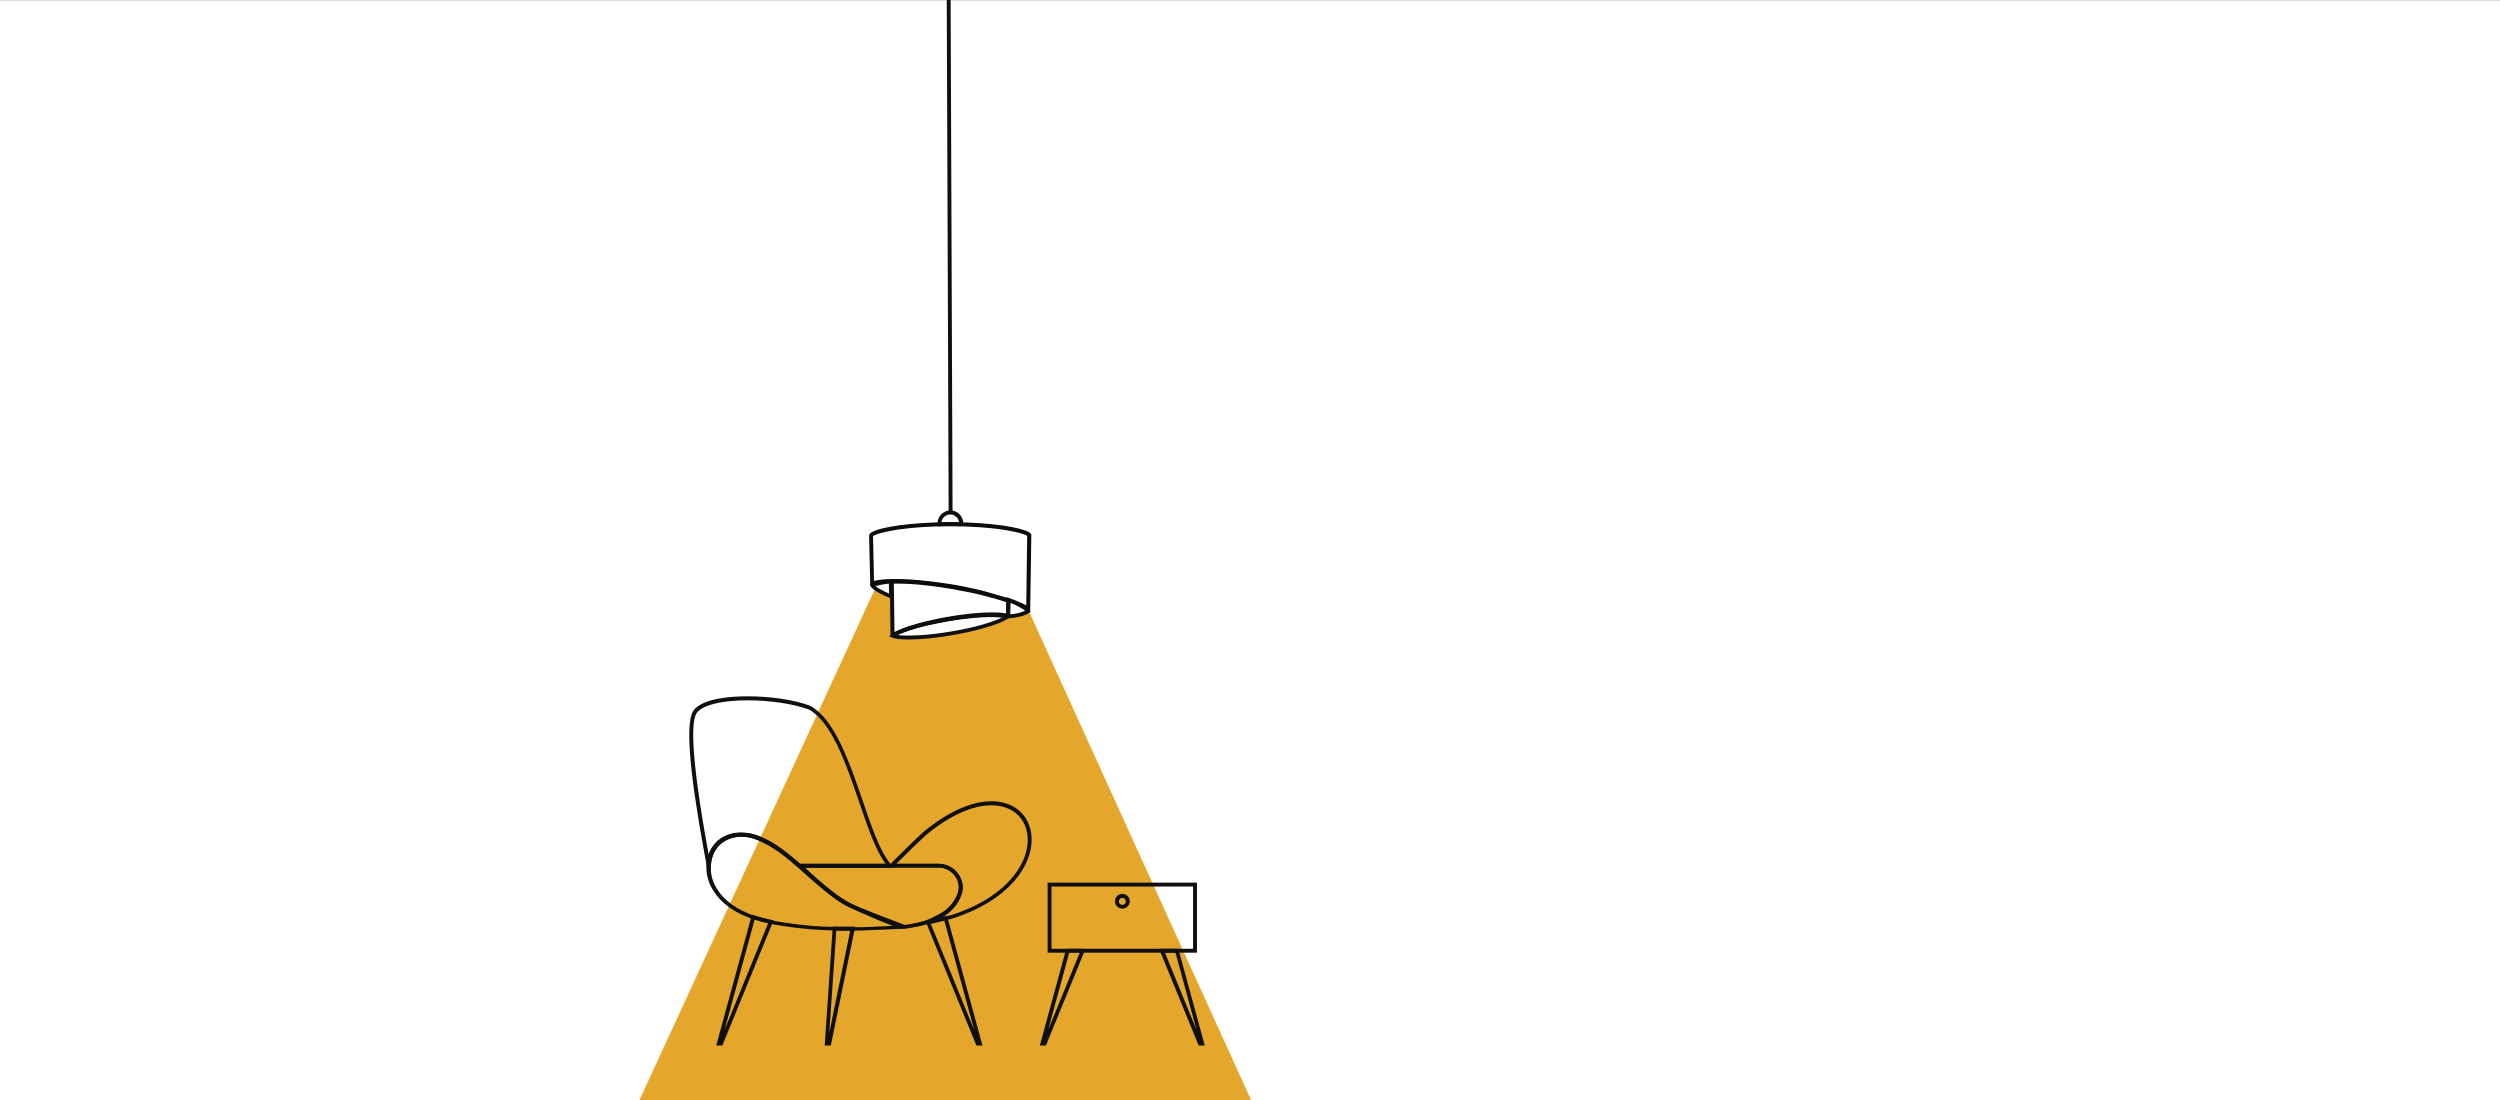 <?xml version="1.0" encoding="UTF-8"?> <svg xmlns="http://www.w3.org/2000/svg" xmlns:xlink="http://www.w3.org/1999/xlink" version="1.1" id="Ebene_1" x="0px" y="0px" viewBox="0 0 1920 845" style="enable-background:new 0 0 1920 845;" xml:space="preserve"><rect x="0" y="0" width="1920" height="845" fill="#808080" stroke="none"/> <style type="text/css"> .st0{fill:#FFFFFF;} .st1{fill:#E4A72C;} .st2{fill:#0F0F0F;} .st3{fill:#0C0C0C;} </style> <rect y="0.2" class="st0" width="1920" height="845"></rect> <g id="Gruppe_19" transform="translate(-66.931 -103.039)"> <path id="Pfad_34" class="st1" d="M857.4,573.1c0,0.1,0,0.2-0.1,0.2c-1.9,1.7-9.8,4.2-15.7,4.1c-0.2,0.1-0.3,0.2-0.5,0.3 c-0.3,0.2-0.5,0.4-0.9,0.6c-1.7,1-3.5,1.9-5.4,2.6l-1.2,0.5c-5.1,2-16.5,5.9-35.7,9.2c-10.9,2-21.9,3.1-33,3.2 c-1.5,0-2.7,0-3.7-0.1c-4.3-0.2-7.5-0.7-9.1-1.3c-0.3-0.2-0.6-0.5-0.7-0.8c0-0.1,0-0.2,0-0.2c-0.1-0.2-0.2-0.4-0.2-0.7l-0.3-28.4 l-0.1,0c-4.2-1.7-9.1-4-12.2-6.3L557.9,948.2h470L857.4,573.1z"></path> <path id="Pfad_35" class="st2" d="M797,498.1c-0.8,0-1.5-0.7-1.5-1.5L794,96.8c0-0.8,0.7-1.5,1.5-1.5s1.5,0.7,1.5,1.5l1.5,399.8 C798.5,497.4,797.8,498.1,797,498.1"></path> <path id="Pfad_36" class="st2" d="M870.2,906h-4.7l20.3-74.3h14.8L870.2,906z M888.1,834.7L872,893.7l24.2-59.1H888.1z"></path> <path id="Pfad_37" class="st2" d="M986.2,834.7H871.5v-53.8h114.7V834.7z M874.5,831.7h108.7v-47.8H874.5V831.7z"></path> <path id="Pfad_38" class="st2" d="M992.2,906h-4.7l-30.4-74.3h14.8L992.2,906z M961.6,834.7l24.2,59.1l-16.1-59.1H961.6z"></path> <path id="Pfad_39" class="st2" d="M928.9,800.9c-3.1,0-5.7-2.5-5.7-5.7c0-3.1,2.5-5.7,5.7-5.7s5.7,2.5,5.7,5.7c0,0,0,0,0,0 C934.5,798.4,932,800.9,928.9,800.9 M928.9,792.6c-1.5,0-2.7,1.2-2.7,2.7c0,1.5,1.2,2.7,2.7,2.7c1.5,0,2.7-1.2,2.7-2.7 C931.5,793.8,930.3,792.6,928.9,792.6"></path> <path id="Pfad_40" class="st2" d="M752.8,563.4l-2.1-0.9c-5.9-2.4-13.3-6-15-9l-0.6-1l0.8-0.8c0.2-0.2,0.3-0.3,0.5-0.4 c0.2-0.2,0.5-0.3,0.7-0.4c0.3-0.2,0.7-0.3,1-0.4c0.3-0.1,0.6-0.2,0.9-0.3c0.4-0.1,0.8-0.2,1.3-0.4c0.5-0.1,3.7-0.8,4.2-0.9 c0.6-0.1,1.3-0.2,2-0.3l1.7-0.2c0.8-0.1,1.7-0.2,2.7-0.2l1.6-0.1l0.1,1.6L752.8,563.4z M739.3,553.2c1.6,1.3,4.9,3.3,10.4,5.7 l-0.1-7.6c-0.4,0-0.7,0.1-1.1,0.1l-1.4,0.2c-0.8,0.1-1.5,0.2-2.1,0.3c-0.4,0.1-3.5,0.7-3.9,0.8c-0.4,0.1-0.8,0.2-1.2,0.3 C739.7,553,739.5,553.1,739.3,553.2"></path> <path id="Pfad_41" class="st2" d="M764.9,594.2c-1.5,0-2.7,0-3.7-0.1c-3.1-0.1-7.1-0.5-9.2-1.4l-2.1-0.9l1.7-1.6 c1.7-1.6,5.4-3.2,8.3-4.4c5.1-2,16.6-5.9,35.8-9.2c2.7-0.5,5.3-0.8,7.7-1.2c3.8-0.5,7.4-1,10.9-1.3c6.1-0.6,12.1-0.8,18.2-0.7 c3.1,0.1,7.1,0.5,9.2,1.4l2.1,0.9l-1.7,1.6c-0.5,0.4-1.1,0.8-1.6,1.2v0c-1.7,1-3.6,1.9-5.4,2.7l-1.2,0.5c-5.1,2-16.6,5.9-35.8,9.2 C787.1,592.9,776,594,764.9,594.2 M756.4,590.7c1.2,0.2,2.8,0.3,4.9,0.4c5.4,0.2,17.2,0.1,36.2-3.1c19-3.2,30.2-7,35.2-9l1.2-0.5 c1.3-0.5,2.4-1.1,3.4-1.5c-1.2-0.2-2.8-0.3-4.9-0.4c-5.9-0.2-11.9,0.1-17.8,0.7c-3.4,0.3-7,0.7-10.7,1.3c-2.4,0.3-5,0.7-7.7,1.2 c-19,3.2-30.2,7-35.2,9C758.9,589.5,757.4,590.2,756.4,590.7"></path> <path id="Pfad_42" class="st2" d="M752.7,592.6l-1-0.4c-0.5-0.3-0.9-0.9-0.9-1.5l-0.5-42.4l4.2-0.1c0.9,0,1.9,0,2.9,0l1.3,0 c1,0,2.1,0.1,3.2,0.1l1.3,0c1.2,0.1,2.4,0.1,3.7,0.2l1.2,0.1c1.3,0.1,2.7,0.2,4.1,0.3l1.2,0.1c1.5,0.1,3.1,0.3,4.6,0.5l1,0.1 c1.7,0.2,3.6,0.4,5.4,0.7l0.6,0.1c4.3,0.6,8.7,1.2,13.2,2c4.5,0.8,8.9,1.6,13.1,2.5l0.3,0.1c2.1,0.4,3.9,0.8,5.6,1.2l3.5,0.8 c0.7,0.2,1.3,0.3,2,0.5c7,1.7,13.4,3.6,19,5.6l1.1,0.4l-0.1,1.1l-0.1,11.6c0,1.1-0.9,2.1-2.1,2c-0.2,0-0.3,0-0.5-0.1 c-8.9-2.4-26.7-0.5-36.5,0.8c-3.7,0.5-6.7,1-8.4,1.3c-1.8,0.3-4.4,0.8-7.5,1.4c-9.1,1.8-25.8,5.6-34.2,10.5L752.7,592.6z M753.4,551.2l0.5,37.3c8.6-4.4,22.6-7.7,33.2-9.8c3.2-0.6,5.8-1.1,7.3-1.4c1.9-0.3,5-0.8,8.7-1.3c11.7-1.6,27.3-3,36.5-1.1 l0.1-9.4c-5.3-1.8-11.2-3.5-17.7-5.1c-0.6-0.2-1.3-0.3-1.9-0.5l-3.5-0.8c-1.7-0.4-3.4-0.8-5.2-1.1l-0.3-0.1 c-4.4-0.9-8.8-1.7-13.2-2.5c-4.4-0.7-8.8-1.4-13.1-2l-0.3,0c-2.1-0.3-3.9-0.5-5.6-0.7l-1-0.1c-1.6-0.2-3.1-0.3-4.6-0.5L772,552 c-1.4-0.1-2.8-0.2-4.1-0.3l-1.2-0.1c-1.2-0.1-2.5-0.2-3.6-0.2l-1.3,0c-1.1,0-2.2-0.1-3.2-0.1l-1.3,0c-1,0-1.9,0-2.8,0L753.4,551.2z "></path> <path id="Pfad_43" class="st2" d="M841.9,577.8c-0.2,0-0.5,0-0.7,0l-1.5,0l0.3-16.2l2,0.8c6.2,2.6,14,6.3,15.7,9.4l0.6,1.1l-1,0.8 C855.6,575.3,847.9,577.8,841.9,577.8 M843,566l-0.2,8.8c3.9-0.2,7.8-1.1,11.4-2.7C852.6,570.7,849,568.6,843,566"></path> <path id="Pfad_44" class="st2" d="M787.2,507.3l-0.1-1.4c-0.1-0.3-0.1-0.7-0.1-1c0-4.2,2.7-7.9,6.7-9.3c2-0.8,4.3-0.8,6.3,0 c4,1.3,6.7,5.1,6.7,9.3c0,0.2,0,0.5-0.1,0.7l-0.2,1.3l-1.4,0.3c-2.3-0.1-4.1-0.1-5.5-0.1c-1.4,0-2.4,0-2.6,0s-1.2,0-2.6,0 c-1.4,0-3.3,0.1-5.5,0.1L787.2,507.3z M796.7,498.1c-3.5,0.1-6.3,2.7-6.8,6.1c1.6,0,3-0.1,4.1-0.1c1.4,0,2.4,0,2.7,0s1.2,0,2.7,0 c1.1,0,2.5,0,4.1,0.1C803.1,500.8,800.2,498.2,796.7,498.1 M794.1,497.1L794.1,497.1z"></path> <path id="Pfad_45" class="st3" d="M858.1,573.3l-3.6-2.3c-0.5-0.3-1.1-0.6-1.7-0.9l-0.5-0.3c-0.6-0.3-1-0.5-1.4-0.7l-4.4-1.9 l0.1-1.6l-0.5,1.4l-0.3-0.1c-0.9-0.4-1.6-0.6-2.3-0.9l-20.7-6.1c-1.4-0.3-2.7-0.7-4-1l-5.1-1.1c-2.6-0.6-5-1-7.1-1.5 c-4.4-0.9-7.3-1.4-7.8-1.5l-2.7-0.4c-7.4-1.1-26.2-3.8-41.7-3.8c-0.6,0-1.1,0-1.7,0l-1.6,0c-0.6,0-1.3,0-1.9,0 c-0.7,0-1.3,0.1-1.9,0.1l-0.7,0.1c-3.2,0.2-6.3,0.7-9.3,1.7l-2,0.7l-0.9-39.4l0.2-0.3c2.2-4.4,23.7-8.3,50-9.2l3-0.1 c1.1,0,2.3-0.1,3.5-0.1c3.7-0.1,7.6-0.1,11.3,0c1.2,0,2.3,0,3.5,0.1l3,0.1c28.8,1,48,5.3,49.9,8.9l0.2,0.3L858.1,573.3z M754.4,547.7c15.7,0,34.7,2.7,42.1,3.9l2.5,0.4c0.8,0.1,3.7,0.6,8.1,1.5c2.1,0.4,4.5,0.9,7.1,1.5l5.2,1.2c1.3,0.3,2.6,0.6,4,1 l20.9,6.1c0.8,0.3,1.6,0.6,2.3,0.8l5.5,2.3c0.4,0.2,0.8,0.4,1.2,0.6l0.8,0.4c0.3,0.2,0.7,0.4,1,0.5l0.7-53.3 c-2.2-1.8-17.8-6.2-47.2-7.2l-2.9-0.1c-1.1,0-2.3-0.1-3.4-0.1c-3.7-0.1-7.6-0.1-11.3,0c-1.2,0-2.3,0-3.4,0.1l-3,0.1 c-29.6,1-45,5.5-47.2,7.4l0.8,34.4c2.7-0.6,5.4-1.1,8.1-1.2l0.7-0.1c0.6-0.1,1.3-0.1,2-0.1c0.6,0,1.3,0,2,0l1.5,0 C753.2,547.7,753.8,547.7,754.4,547.7"></path> <path id="Pfad_46" class="st2" d="M821.5,906h-4.7l-39.1-95.6l1.8-0.4c0.8-0.2,1.7-0.4,2.5-0.6l1.6-0.4c2-0.4,3.9-0.9,5.8-1.4 l0.3-0.1l4.6-0.9L821.5,906z M781.8,812.6l33.2,81.2l-22.8-83.6l-1.9,0.4L790,809l0.4,1.5L790,809l0.3,1.5c-2.1,0.6-4.1,1-6.1,1.5 l-1.5,0.4C782.4,812.4,782.1,812.5,781.8,812.6"></path> <path id="Pfad_47" class="st2" d="M770,814.6l21.3-11.2c0.4-0.3,1-0.7,1.6-1.2c0.7-0.6,1.4-1.1,2-1.7c0.7-0.6,1.4-1.3,2-2 c2.5-2.8,4.4-6,5.6-9.5c1.5-4.4,0.7-9.3-2-13.1c-3-4.1-7.7-6.6-12.8-6.6h-39.5l5.4-5.5c6.4-6.4,13.9-13.9,22.8-22.1l0.3-0.2 c23.4-19.1,41-23.1,51.6-23.1c7.6,0,14.4,2,19.6,5.8c11.1,8.2,14.4,23.4,8.3,38.8c-6,15.3-20.2,28.9-39.9,38.4 c-5.9,2.8-12,5.2-18.2,7.2l-1.5,0.4L770,814.6z M755.4,766.4h32.3c6,0,11.7,2.9,15.2,7.8c3.3,4.5,4.3,10.4,2.5,15.8 c-1.3,3.9-3.5,7.5-6.2,10.5c-0.7,0.8-1.4,1.5-2.2,2.2c-0.7,0.6-1.4,1.3-2.2,1.9c-0.6,0.5-1.3,0.9-1.9,1.4l-2.8,1.5l7.1-1.6 c6.1-1.9,12-4.3,17.8-7c19-9.2,32.6-22.2,38.4-36.8c5.6-14.1,2.7-28-7.3-35.3c-4.7-3.4-10.8-5.3-17.8-5.3c-10.1,0-27,3.9-49.7,22.4 c-9,8.3-16.5,15.8-22.9,22.1L755.4,766.4z"></path> <path id="Pfad_48" class="st2" d="M621.7,906H617l27.4-100.5l1.5,0.5c4.4,1.4,8.8,2.6,13.3,3.5l1.8,0.4L621.7,906z M646.5,809.3 l-23,84.4l33.4-81.7C653.1,811.2,649.7,810.3,646.5,809.3"></path> <path id="Pfad_49" class="st2" d="M705,906h-4.7l6.2-91.4l1.4,0c3.8,0.1,7.9,0.1,12.3,0.1v1.5l0-1.5l3.5,0L705,906z M709.2,817.7 l-5.4,78.6l16.1-78.5C716.2,817.8,712.6,817.8,709.2,817.7"></path> <path id="Pfad_50" class="st2" d="M720.1,817.8L720.1,817.8c-5.9,0-11.4-0.1-16.3-0.3c-5.1-0.2-9.6-0.4-13.4-0.7l-5.3-0.5 c-7.6-0.7-14.7-1.7-21.2-2.8c0,0-1.8-0.3-2.3-0.4c-0.5-0.1-2.2-0.5-2.2-0.5c-5-1-9.9-2.3-14.8-3.9l-0.5-0.2 c-0.4-0.1-0.8-0.2-1.2-0.4l-0.5-0.2c-0.8-0.3-1.5-0.6-2.3-0.9c-12.9-5.2-22.4-13.4-27.4-23.6c-0.5-1.1-1-2.2-1.4-3.4l-0.2-0.5 c-0.4-1.2-0.7-2.4-1-3.7c-0.6-2.9-0.8-5.8-0.6-8.7c0.5-8.2,4.1-15.1,9.9-19.5c4.8-3.5,10.7-5.3,16.6-5.2c4.2,0,8.4,0.7,12.4,2.2 c13.1,4.6,25,15,33.7,22.6c2.1,1.9,4.3,3.7,6.4,5.6l0.8,0.8c7.5,6.6,15.1,13.4,23.4,18.9c1.1,0.8,2.3,1.5,3.5,2.2 c0.7,0.4,1.4,0.8,2.1,1.2c0.7,0.4,1.4,0.7,2.1,1.1c6.2,3.1,35.3,14.1,41.1,16.3l1.2,0.4l-0.4,2.5l-1.3,0.1 c-1.9,0.1-6.4,0.3-11.5,0.5c-8.6,0.4-18.3,0.8-21.3,0.9l-1.8,0C724.6,817.8,722.4,817.8,720.1,817.8 M636.4,745.6 c-5.3-0.1-10.5,1.5-14.8,4.6c-5.2,3.9-8.3,10.1-8.7,17.3c-0.2,2.7,0,5.3,0.5,8c0.2,1.1,0.5,2.2,0.9,3.3l0.2,0.5 c0.3,1,0.8,2.1,1.2,3.1c4.7,9.5,13.6,17.2,25.8,22.1c0.7,0.3,1.4,0.6,2.2,0.9l0.4,0.2c0.3,0.1,0.7,0.2,1,0.3l0.6,0.2 c4.7,1.6,9.6,2.8,14.5,3.8c0,0,1.7,0.4,2.2,0.5c0.5,0.1,2.2,0.4,2.2,0.4c6.4,1.1,13.4,2.1,20.9,2.8l5.2,0.5 c3.7,0.3,8.2,0.6,13.2,0.7c4.9,0.2,10.3,0.2,16.2,0.3c2.2,0,4.5,0,6.7,0l1.8,0c2.9,0,13.1-0.5,21.2-0.9c1.6-0.1,3.1-0.1,4.5-0.2 c-10.8-4.1-29.9-11.5-34.8-14c-0.7-0.4-1.5-0.7-2.2-1.1c-0.7-0.4-1.5-0.8-2.2-1.2c-1.3-0.7-2.5-1.5-3.7-2.3 c-8.5-5.6-16.2-12.5-23.7-19.1l-0.9-0.8c-2.1-1.9-4.2-3.7-6.3-5.6c-8.5-7.4-20.3-17.5-32.8-22C644.1,746.3,640.2,745.6,636.4,745.6 "></path> <path id="Pfad_51" class="st2" d="M612.2,781.7l-4.2-22.8c-12.2-66.4-14.8-102.6-8.1-110.7c7.6-9.1,29-10.4,41.1-10.4 c17.7,0,36,2.7,47.9,7.2l1,0.5c18.4,10.7,29.6,43.5,39.5,72.3c6.5,19.1,12.7,37.2,20,46.8l3.7,4.9h-72.8l-0.4-0.4 c-7.8-6.8-19.6-17-32.1-21.4c-3.7-1.3-7.5-2-11.4-2c-5.3-0.1-10.5,1.5-14.8,4.6c-5.2,3.9-8.3,10.1-8.7,17.3L612.2,781.7z M681.4,766.4h65.7l0,0c-7.6-10-13.8-28.2-20.4-47.6c-9.7-28.4-20.7-60.6-38.2-70.7l-0.5-0.2c-11.6-4.3-29.5-7-46.9-7 c-19.7,0-33.8,3.4-38.8,9.3c-4.2,5-6,27.7,8.7,108.2l0.3,1.4c1.5-4.8,4.5-9,8.5-12c4.8-3.5,10.7-5.3,16.6-5.2 c4.2,0,8.4,0.7,12.4,2.2C661.6,749.3,673.4,759.4,681.4,766.4"></path> <path id="Pfad_52" class="st2" d="M685.7,774.1l-0.8-0.7c-1.5-1.3-2.9-2.6-4.4-3.9l2-2.3c1.5,1.3,3,2.6,4.4,3.9l0.8,0.7 L685.7,774.1z"></path> <path id="Pfad_53" class="st2" d="M761.9,816.4l-1.6-0.1c-6.6-0.7-34.3-13.2-40.8-16.5c-0.7-0.4-1.5-0.7-2.2-1.1 c-0.7-0.4-1.5-0.8-2.2-1.2c-1.3-0.7-2.5-1.5-3.7-2.3c-8.5-5.6-16.2-12.5-23.7-19.1l-0.9-0.8c-2.1-1.9-4.2-3.7-6.3-5.6l-3.7-3.2 h110.8c6,0,11.7,2.9,15.2,7.8v0c3.3,4.5,4.3,10.4,2.5,15.8c-1.3,3.9-3.4,7.5-6.2,10.5c-0.7,0.8-1.4,1.5-2.2,2.2 c-0.7,0.6-1.4,1.3-2.2,1.9c-1.6,1.3-3.3,2.4-5.1,3.4c-3.2,1.8-6.5,3.3-10,4.4c-0.8,0.3-1.5,0.5-2.2,0.7c-0.6,0.2-1.2,0.3-1.8,0.5 l-0.5,0.1c-2.2,0.6-4.5,1.1-6.9,1.5c-2.1,0.4-4,0.7-5.8,0.9L761.9,816.4z M684.9,769.4c1.3,1.2,2.7,2.4,4,3.5l0.8,0.8 c7.5,6.6,15.1,13.4,23.4,18.9c1.1,0.7,2.3,1.5,3.5,2.2c0.7,0.4,1.4,0.8,2.1,1.2c0.7,0.4,1.4,0.7,2.1,1.1 c7.5,3.8,33.9,15.6,39.8,16.2l1.2,0.1l0.3-0.1c1.8-0.2,3.6-0.5,5.7-0.9c2.3-0.4,4.5-0.9,6.6-1.5l0.5-0.1c0.6-0.2,1.1-0.3,1.7-0.5 c0.7-0.2,1.3-0.4,2.1-0.7c3.3-1.1,6.5-2.5,9.5-4.2c1.6-0.9,3.2-2,4.7-3.2c0.7-0.6,1.4-1.1,2-1.7c0.7-0.6,1.3-1.3,2-2 c2.5-2.8,4.4-6,5.6-9.5c1.5-4.4,0.7-9.3-2-13.1c-3-4.1-7.7-6.6-12.8-6.6L684.9,769.4z"></path> </g> </svg> 